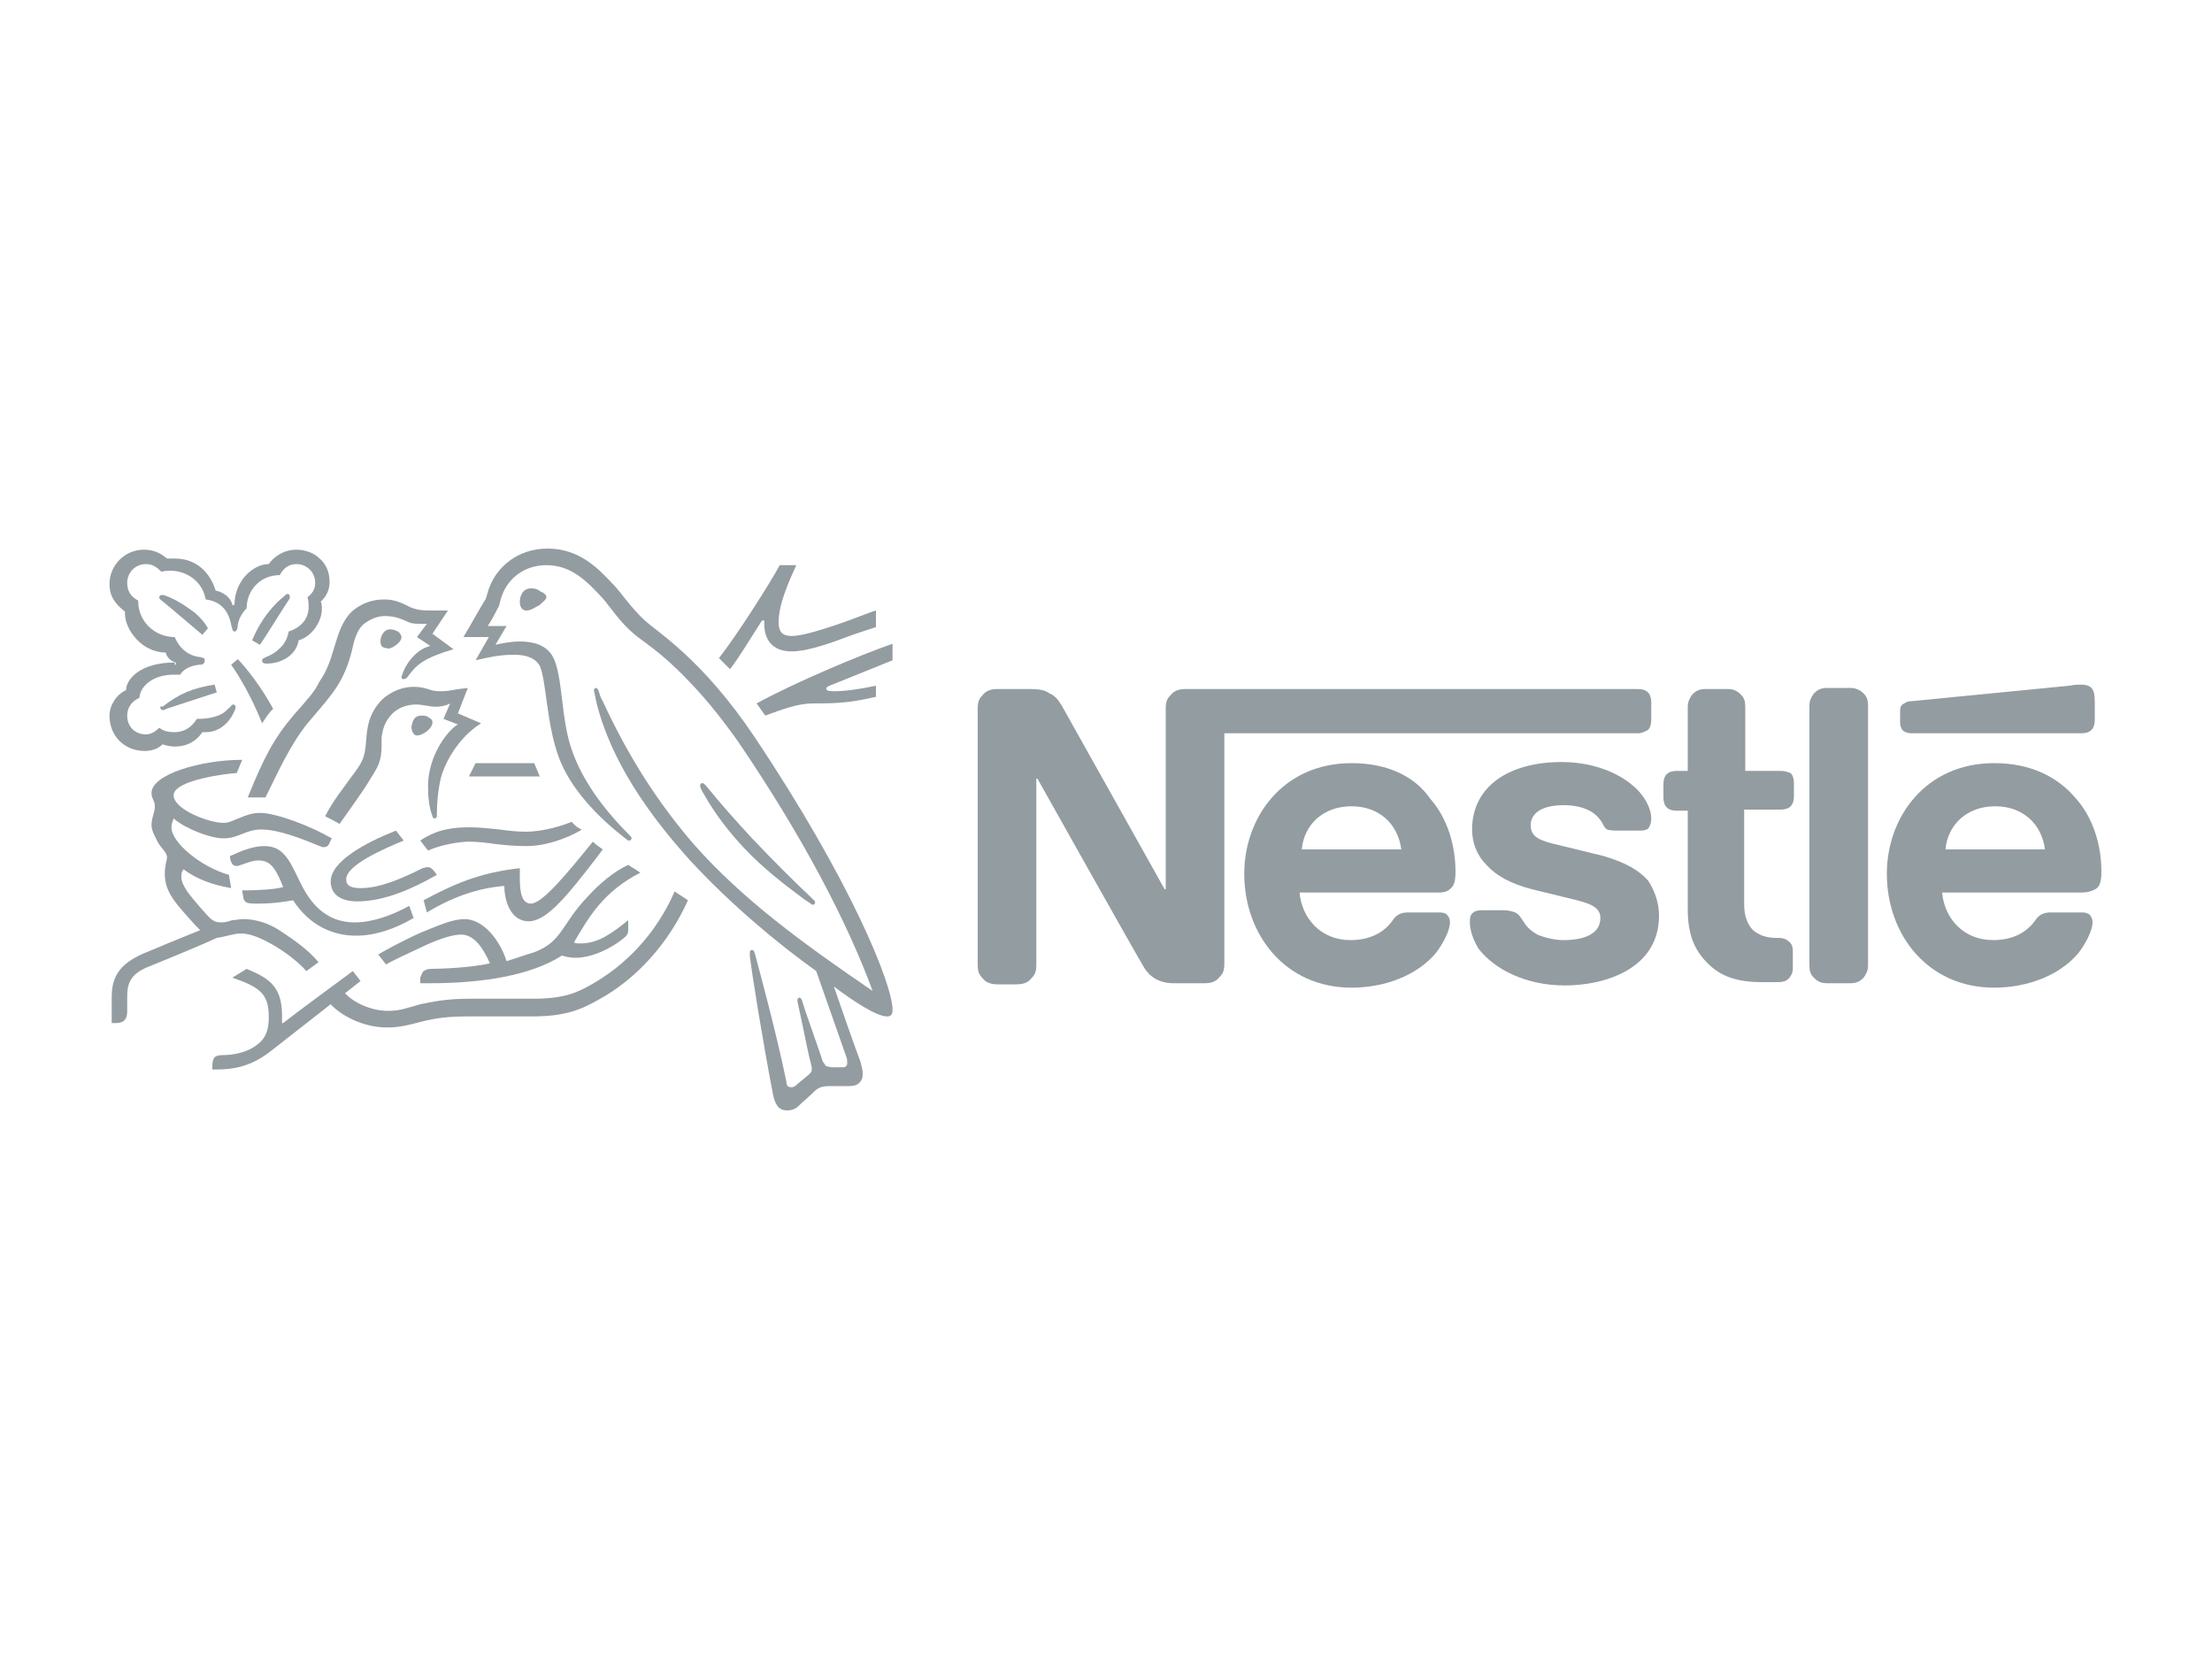 <svg xmlns:dc="http://purl.org/dc/elements/1.1/" xmlns:svg="http://www.w3.org/2000/svg" xmlns:cc="http://creativecommons.org/ns#" xmlns:rdf="http://www.w3.org/1999/02/22-rdf-syntax-ns#" xmlns="http://www.w3.org/2000/svg" xmlns:xlink="http://www.w3.org/1999/xlink" id="svg16893" x="0px" y="0px" viewBox="0 0 200 150" style="enable-background:new 0 0 200 150;" xml:space="preserve"><style type="text/css">	.st0{fill:#939CA1;}</style><g>	<path class="st0" d="M122.2,69c-6.2,0-9.7,4.9-9.7,10c0,5.5,3.7,10.3,9.7,10.3c3,0,5.9-1.1,7.6-3.1c0.7-0.9,1.3-2.1,1.3-2.8  c0-0.3-0.1-0.5-0.2-0.6c-0.1-0.2-0.4-0.3-0.7-0.3h-2.9c-0.6,0-1,0.2-1.3,0.6c-0.8,1.2-2.1,1.9-3.9,1.9c-2.7,0-4.4-2-4.6-4.3h12.5  c0.6,0,0.9-0.1,1.2-0.4c0.3-0.3,0.4-0.7,0.4-1.5c0-2.3-0.7-4.8-2.3-6.6C128,70.3,125.6,69,122.2,69z M117.7,76.8  c0.2-2.2,1.9-3.9,4.5-3.9c2.5,0,4.2,1.6,4.5,3.9H117.7z"></path>	<path class="st0" d="M149,66c0.2-0.2,0.3-0.5,0.3-0.9v-1.6c0-0.4-0.1-0.7-0.3-0.9c-0.2-0.2-0.5-0.3-0.9-0.3h-40.9  c-0.7,0-1.1,0.2-1.4,0.6c-0.3,0.3-0.4,0.6-0.4,1.2v16.3h-0.1c0,0-8.9-15.9-9.3-16.6c-0.3-0.5-0.6-0.9-1.1-1.1  c-0.4-0.3-0.9-0.4-1.8-0.4h-2.9c-0.7,0-1.1,0.2-1.4,0.6c-0.3,0.3-0.4,0.6-0.4,1.2v23.1c0,0.6,0.1,0.9,0.4,1.2  c0.3,0.4,0.7,0.6,1.4,0.6h1.7c0.7,0,1.1-0.2,1.4-0.6c0.3-0.3,0.4-0.6,0.4-1.2V70.4h0.1c0,0,9.2,16.4,9.6,17  c0.5,0.9,1.4,1.5,2.7,1.5h2.8c0.7,0,1.1-0.2,1.4-0.6c0.3-0.3,0.4-0.6,0.4-1.2V66.3h37.4C148.5,66.3,148.8,66.1,149,66z"></path>	<path class="st0" d="M172.8,66.3h15.4c0.4,0,0.7-0.1,0.9-0.3c0.2-0.2,0.3-0.5,0.3-0.9v-1.7c0-0.6-0.1-1-0.3-1.2  c-0.2-0.2-0.5-0.3-0.9-0.3c-0.3,0-0.6,0-1.1,0.1l-14.3,1.4c-0.4,0-0.6,0.2-0.8,0.3c-0.2,0.2-0.2,0.4-0.2,0.7v0.9  c0,0.4,0.1,0.5,0.2,0.7C172.2,66.2,172.5,66.3,172.8,66.3z"></path>	<path class="st0" d="M167.3,62.2h-2.1c-0.6,0-0.9,0.2-1.2,0.5c-0.2,0.3-0.4,0.6-0.4,1.1v23.5c0,0.5,0.1,0.8,0.4,1.1  c0.3,0.3,0.6,0.5,1.2,0.5h2.1c0.6,0,0.9-0.2,1.2-0.5c0.2-0.3,0.4-0.6,0.4-1.1V63.8c0-0.5-0.1-0.8-0.4-1.1  C168.2,62.4,167.8,62.2,167.3,62.2z"></path>	<path class="st0" d="M189.6,80.3c0.3-0.3,0.4-0.7,0.4-1.5c0-2.3-0.7-4.8-2.3-6.6c-1.6-1.9-4-3.2-7.4-3.2c-6.2,0-9.7,4.9-9.7,10  c0,5.5,3.7,10.3,9.7,10.3c3,0,5.9-1.1,7.6-3.1c0.7-0.9,1.3-2.1,1.3-2.8c0-0.3-0.1-0.5-0.2-0.6c-0.1-0.2-0.4-0.3-0.7-0.3h-2.9  c-0.6,0-1,0.2-1.3,0.6c-0.8,1.2-2.1,1.9-3.9,1.9c-2.7,0-4.4-2-4.6-4.3h12.5C188.9,80.7,189.3,80.5,189.6,80.3z M175.9,76.8  c0.2-2.2,1.9-3.9,4.5-3.9c2.5,0,4.2,1.6,4.5,3.9H175.9z"></path>	<path class="st0" d="M161,69.7h-3.2v-5.8c0-0.5-0.1-0.8-0.4-1.1c-0.3-0.3-0.6-0.5-1.2-0.5h-2c-0.6,0-0.9,0.2-1.2,0.5  c-0.2,0.3-0.4,0.6-0.4,1.1v5.8h-1c-0.4,0-0.7,0.1-0.9,0.3c-0.2,0.2-0.3,0.5-0.3,0.9v1.2c0,0.4,0.1,0.7,0.3,0.9  c0.2,0.2,0.5,0.3,0.9,0.3h1v8.9c0,2.3,0.6,3.7,1.8,4.9c1.1,1.1,2.5,1.7,4.9,1.7h1.5c0.4,0,0.7-0.1,0.9-0.3c0.2-0.2,0.4-0.5,0.4-0.9  v-1.6c0-0.4-0.1-0.7-0.4-0.9c-0.2-0.2-0.5-0.3-0.9-0.3h-0.2c-1,0-1.6-0.3-2.1-0.7c-0.5-0.5-0.8-1.3-0.8-2.3v-8.6h3.3  c0.4,0,0.7-0.1,0.9-0.3c0.2-0.2,0.3-0.5,0.3-0.9v-1.2c0-0.4-0.1-0.7-0.3-0.9C161.6,69.8,161.4,69.7,161,69.7z"></path>	<path class="st0" d="M145,77.4l-4.1-1c-1.7-0.4-2.5-0.7-2.5-1.8c0-1,0.9-1.8,3-1.8c1.2,0,2.3,0.3,3,1c0.6,0.6,0.5,0.9,0.9,1.2  c0.3,0.1,0.6,0.1,1.1,0.1h2c0.3,0,0.6-0.1,0.7-0.3c0.1-0.2,0.2-0.4,0.2-0.8c0-0.9-0.6-2.1-1.7-3c-1.4-1.2-3.7-2.1-6.4-2.1  c-4.9,0-8.1,2.3-8.1,6.1c0,1.3,0.5,2.4,1.3,3.2c0.9,1,2.2,1.7,4.1,2.2l4.1,1c1.1,0.3,2.1,0.6,2.1,1.6c0,1.5-1.6,2-3.3,2  c-0.8,0-1.7-0.2-2.4-0.5c-0.5-0.3-0.9-0.6-1.2-1.1c-0.3-0.4-0.4-0.7-0.8-0.9c-0.3-0.1-0.6-0.2-1-0.2H134c-0.5,0-0.7,0.1-0.9,0.3  c-0.2,0.2-0.2,0.5-0.2,0.8c0,0.7,0.3,1.6,0.8,2.4c1.4,1.8,4.2,3.3,7.8,3.3c3.6,0,8.5-1.5,8.5-6.3c0-1.2-0.4-2.3-1-3.2  C148.2,78.7,147,78,145,77.4z"></path>	<path class="st0" d="M58.3,56.1c-1.3-1.2-2.2-2.6-2.8-3.2c-1.4-1.5-3.1-3.3-6-3.3c-2.8,0-4.6,1.8-5.2,3.4c-0.2,0.4-0.3,1-0.4,1.2  c-0.3,0.4-1.5,2.6-2,3.4h2.3L43,59.7c1.3-0.3,2.2-0.5,3.5-0.5c1.1,0,1.9,0.3,2.3,1c0.6,1.3,0.6,5.2,1.7,8.2c1,2.8,3.5,5.5,6.3,7.6  c0,0,0.1,0,0.1,0c0.1,0,0.2-0.1,0.2-0.2c0-0.1,0-0.1-0.1-0.2c-2.3-2.3-4.3-4.9-5.3-7.8c-1-2.8-0.8-6.7-1.7-8.4  c-0.6-1.1-1.8-1.4-3-1.4c-0.9,0-1.8,0.2-2.2,0.3l1-1.7h-1.7c0.4-0.6,0.7-1.2,0.9-1.6c0.2-0.3,0.2-0.7,0.4-1.2  c0.6-1.6,2.1-2.7,4-2.7c2.3,0,3.7,1.5,5.1,3c0.6,0.7,1.6,2.2,2.8,3.2c0.8,0.7,2.4,1.6,4.7,4c1.4,1.4,3,3.3,4.7,5.7  c6,8.8,10,16.6,12.2,22.6l0,0c-6.3-4.3-11.8-8.3-16.2-13.3c-3.1-3.6-5.8-7.7-8.2-12.9c-0.2-0.3-0.3-0.7-0.4-1  c-0.1-0.1-0.1-0.2-0.2-0.2c-0.1,0-0.2,0.1-0.2,0.2c0,0.1,0.1,0.4,0.2,1c1.3,5.4,4.8,10.3,8.5,14.4c3.7,4,7.9,7.5,11.4,10l2.7,7.7  c0.1,0.2,0.1,0.4,0.1,0.6c0,0.1,0,0.2-0.1,0.3c-0.1,0.1-0.2,0.1-0.4,0.1h-0.8c-0.3,0-0.5-0.1-0.6-0.1c-0.1-0.1-0.2-0.3-0.3-0.4  c-0.2-0.7-1.7-4.8-1.9-5.6c-0.1-0.1-0.1-0.2-0.2-0.2c-0.1,0-0.2,0.1-0.2,0.2c0,0.1,0,0.2,0.1,0.6c0.4,1.8,0.8,3.9,1,4.7  c0.1,0.4,0.2,0.7,0.2,0.9c0,0.2,0,0.3-0.2,0.5L72,98.1c-0.2,0.2-0.3,0.2-0.5,0.2c-0.2,0-0.4-0.1-0.4-0.5c-0.9-4.4-2.4-9.9-2.8-11.4  c-0.1-0.3-0.1-0.5-0.3-0.5c-0.2,0-0.2,0.1-0.2,0.3c0,0.1,0,0.2,0,0.3c0.2,1.6,1.1,7.3,2.1,12.5c0.2,0.9,0.5,1.4,1.3,1.4  c0.3,0,0.7-0.1,1-0.4c0.5-0.5,0.7-0.6,1.3-1.2c0.4-0.4,0.7-0.6,1.5-0.6h1.8c0.4,0,0.7-0.1,0.9-0.3c0.2-0.2,0.3-0.4,0.3-0.8  c0-0.4-0.1-0.7-0.2-1.1c-0.5-1.3-2-5.6-2.4-6.8l0,0c1.6,1.2,3.8,2.7,4.8,2.7c0.3,0,0.5-0.1,0.5-0.6c0-2.3-3.8-11.7-12.5-24.7  C63.5,59.6,59.5,57.2,58.3,56.1z"></path>	<path class="st0" d="M15.8,59.9c-3.1,0-4.4,1.5-4.4,2.5c-0.9,0.4-1.5,1.4-1.5,2.3c0,1.9,1.4,3.2,3.2,3.2c0.6,0,1.2-0.2,1.6-0.6  c0.3,0.1,0.7,0.2,1.1,0.2c0.9,0,1.8-0.3,2.5-1.3c0.1,0,0.2,0,0.3,0c1.1,0,2-0.7,2.5-1.7c0.1-0.2,0.2-0.4,0.2-0.6  c0-0.1-0.1-0.2-0.2-0.2c-0.2,0-0.2,0.2-0.5,0.4C20,64.8,18.9,65,17.8,65c-0.5,0.8-1.2,1.2-2,1.2c-0.6,0-1-0.1-1.4-0.4  c-0.4,0.4-0.8,0.6-1.2,0.6c-1,0-1.7-0.7-1.7-1.7c0-0.7,0.4-1.3,1.1-1.6c0.1-1.2,1.4-2.1,3.1-2.1c0.2,0,0.4,0,0.6,0  c0.2-0.4,0.8-0.8,1.7-0.9c0.2,0,0.3,0,0.4-0.1c0.1-0.1,0.1-0.1,0.1-0.3c0-0.1,0-0.2-0.1-0.2c-0.1,0-0.2-0.1-0.4-0.1  c-0.8-0.1-1.7-0.6-2.2-1.8c-1.9,0-3.3-1.5-3.3-3.2v-0.1c-0.6-0.3-1-0.8-1-1.6c0-0.9,0.7-1.7,1.7-1.7c0.6,0,1,0.3,1.4,0.7  c0.3-0.1,0.6-0.1,0.8-0.1c1.4,0,2.9,0.9,3.2,2.6c1.8,0.2,2.2,1.7,2.3,2.3c0.1,0.3,0.1,0.6,0.3,0.6c0.2,0,0.3-0.3,0.3-0.6  c0.1-0.6,0.4-1.1,0.8-1.5c0-1.6,1.2-3,3-3c0.3-0.6,0.8-1,1.5-1c0.9,0,1.7,0.7,1.7,1.7c0,0.6-0.3,1-0.7,1.3c0.1,0.3,0.1,0.6,0.1,0.9  c0,1-0.6,1.8-1.8,2.2c-0.1,0.6-0.4,1.2-0.9,1.6c-0.7,0.7-1.5,0.7-1.5,1c0,0.2,0.1,0.3,0.4,0.3c1.4,0,2.7-0.8,2.9-2.1  c1.3-0.4,2.1-1.8,2.1-2.8c0-0.3,0-0.5-0.1-0.7c0.4-0.4,0.8-0.9,0.8-1.8c0-0.8-0.3-1.6-0.9-2.1c-0.5-0.5-1.3-0.8-2.1-0.8  c-1.2,0-2.1,0.7-2.5,1.3c-1.4,0-3.1,1.5-3.1,3.7h-0.2c-0.1-0.7-0.9-1.2-1.5-1.3c-0.5-1.6-1.7-2.9-3.7-2.9c-0.2,0-0.5,0-0.7,0  c-0.6-0.5-1.2-0.8-2.1-0.8c-1.7,0-3.1,1.4-3.1,3.1c0,1.1,0.5,1.8,1.4,2.5c0,0,0,0.1,0,0.2c0,1.4,1.5,3.5,3.7,3.5  c0,0.3,0.4,0.8,0.9,0.9v0.2H15.8z"></path>	<path class="st0" d="M26.6,64.6c-1.8,2.1-2.7,3.8-4.2,7.5c0.3,0,0.6,0,1,0c0.2,0,0.4,0,0.6,0l0.2-0.4c0.9-1.8,2-4.3,3.6-6.3  l0.6-0.7c1.7-2,2.7-3.1,3.4-5.8c0.2-0.9,0.4-1.8,1-2.4c0.6-0.5,1.3-0.8,2-0.8c0.6,0,1.1,0.1,1.8,0.4c0.6,0.3,0.8,0.3,1.5,0.3  c0.2,0,0.4,0,0.5,0l-0.9,1.2l1.2,0.8c-1.5,0.4-2.3,1.9-2.5,2.5c0,0.1-0.1,0.2-0.1,0.3c0,0.1,0,0.2,0.2,0.2c0.2,0,0.3-0.1,0.5-0.4  c0.7-0.9,1.3-1.5,4-2.3l-1.9-1.4l1.4-2.1h-1.3c-0.8,0-1.4,0-2.1-0.3c-1-0.5-1.5-0.7-2.4-0.7c-1.1,0-2.1,0.4-2.9,1.1  c-0.9,0.9-1.2,2-1.6,3.3c-0.3,1-0.6,2-1.3,3C28.4,62.6,28,63,26.6,64.6z"></path>	<path class="st0" d="M41.5,62.3c-0.6,0.1-1.1,0.2-1.6,0.2c-0.3,0-0.7,0-1.2-0.2c-0.4-0.1-0.7-0.2-1.3-0.2c-1,0-2,0.4-2.8,1.1  c-1.3,1.3-1.4,2.6-1.5,3.8c-0.1,1.6-0.4,2-1.3,3.2c-0.7,1-1.7,2.2-2.4,3.6c0.2,0.1,1,0.5,1.3,0.7c0.9-1.3,2.1-2.9,2.8-4.1  c0.7-1.1,1-1.6,1-3c0-0.2,0-0.5,0-0.7c0.1-0.8,0.3-1.5,1-2.2c0.5-0.5,1.3-0.8,2.1-0.8c0.7,0,1.2,0.2,1.8,0.2c0.5,0,0.8-0.1,1.1-0.2  l0.2-0.1l-0.6,1.4l1.3,0.5c-0.9,0.5-2.7,2.8-2.7,5.6c0,1,0.1,1.9,0.4,2.7c0,0.1,0.1,0.2,0.2,0.2c0.1,0,0.2-0.1,0.2-0.2l0-0.3  c0-0.8,0.1-2.2,0.4-3.3c0.6-2,2.1-3.9,3.6-4.8l-2.1-0.9l0.9-2.3L41.5,62.3z"></path>	<path class="st0" d="M72.7,81.3l0.6,0.4c0.1,0.1,0.1,0.1,0.2,0.1c0.1,0,0.2-0.1,0.2-0.2c0-0.1,0-0.1-0.1-0.2  c-1.8-1.7-3.8-3.7-5.6-5.6c-1.4-1.5-2.9-3.2-4.2-4.8c-0.1-0.1-0.2-0.2-0.3-0.2c-0.1,0-0.2,0.1-0.2,0.2c0,0.2,0.1,0.4,0.4,0.9  c0.9,1.6,2.1,3.2,3.6,4.8C68.9,78.4,70.8,79.9,72.7,81.3z"></path>	<path class="st0" d="M20.9,60.1c0.7,1,1.8,2.8,2.8,5.3c0.2-0.3,0.7-1.1,1-1.3c-1-1.9-2.5-3.8-3.2-4.5L20.9,60.1z"></path>	<path class="st0" d="M17.2,55.1c-0.7-0.5-1.5-1-2.4-1.3c-0.1,0-0.1,0-0.2,0c-0.1,0-0.2,0.1-0.2,0.2c0,0.1,0,0.1,0.1,0.2  c1.1,0.9,3.2,2.7,3.8,3.2l0.5-0.6C18.4,56.1,17.8,55.5,17.2,55.1z"></path>	<path class="st0" d="M26.2,53.9c0-0.1-0.1-0.2-0.2-0.2c-0.1,0-0.2,0.1-0.3,0.2c-0.5,0.4-0.9,0.8-1.3,1.3c-0.6,0.7-1.2,1.7-1.6,2.7  l0.7,0.4c0.5-0.7,1.9-3,2.7-4.2C26.2,54,26.2,53.9,26.2,53.9z"></path>	<path class="st0" d="M14.5,64c0,0.1,0.1,0.2,0.2,0.2c0.1,0,0.2,0,0.3-0.1l4.6-1.5l-0.2-0.7c-1.9,0.3-3.2,0.8-4.7,2  C14.5,63.8,14.5,63.9,14.5,64z"></path>	<path class="st0" d="M48,53.2c-0.8,0-1,0.8-1,1.2c0,0.3,0.1,0.8,0.6,0.8c0.4,0,0.8-0.3,1.2-0.5c0.3-0.3,0.6-0.5,0.6-0.7  c0-0.2-0.2-0.4-0.5-0.5C48.5,53.2,48.3,53.2,48,53.2z"></path>	<path class="st0" d="M35.7,58.4c0.3-0.2,0.6-0.5,0.6-0.8c0-0.1-0.1-0.3-0.2-0.4c-0.2-0.2-0.6-0.3-0.8-0.3c-0.6,0-0.9,0.6-0.9,1.1  c0,0.4,0.2,0.6,0.6,0.6C35.1,58.7,35.4,58.6,35.7,58.4z"></path>	<path class="st0" d="M39.1,65.3c0-0.2-0.1-0.3-0.3-0.4c-0.2-0.2-0.5-0.2-0.7-0.2c-0.5,0-0.7,0.3-0.8,0.6c0,0.1-0.1,0.3-0.1,0.4  c0,0.4,0.2,0.8,0.5,0.8C38.2,66.5,39.1,65.9,39.1,65.3z"></path>	<path class="st0" d="M36.5,76l-0.7-0.9c-2.8,1.1-5.9,2.8-5.9,4.6c0,1,0.7,1.8,2.4,1.8c2.5,0,5.1-1.2,7.2-2.4l-0.3-0.4  c-0.2-0.2-0.3-0.3-0.6-0.3c-0.1,0-0.3,0.1-0.4,0.1c-1.8,0.9-3.8,1.8-5.6,1.8c-1,0-1.3-0.3-1.3-0.8C31.3,78.2,34.8,76.7,36.5,76z"></path>	<path class="st0" d="M21.9,80.6l0.1,0.5c0,0.2,0.1,0.4,0.3,0.5c0.2,0.1,0.5,0.1,1.1,0.1c1.4,0,2.5-0.2,3.1-0.3  c1.5,2.3,3.6,3.2,5.7,3.2c1.7,0,3.5-0.6,5.2-1.6L37,81.9c-1.6,0.9-3.4,1.5-4.9,1.5c-1.7,0-3.2-0.7-4.4-2.6  c-0.5-0.8-0.9-1.8-1.4-2.7c-0.6-1-1.2-1.6-2.4-1.6c-1,0-2,0.4-3.1,0.9l0,0.2c0.1,0.4,0.2,0.7,0.6,0.7c0.2,0,0.3-0.1,0.4-0.1  c0.6-0.2,1-0.4,1.6-0.4c0.9,0,1.4,0.5,2,1.9l0.2,0.5c-0.6,0.2-2.2,0.3-3.3,0.3H21.9z"></path>	<path class="st0" d="M48,81.7c-1.1,0-1-1.8-1-3.2c-3.7,0.4-6.1,1.5-8.7,2.9l0.3,1.1c2.3-1.4,4.6-2.2,7-2.4c0,1.4,0.6,3.2,2.2,3.2  c1.7,0,3.7-2.6,6.1-5.7l0.6-0.8c-0.3-0.2-0.7-0.5-0.9-0.7C51.1,79.2,49,81.7,48,81.7z"></path>	<path class="st0" d="M68.9,56.1h0.2c0,0.1,0,0.2,0,0.3c0,1.4,0.7,2.5,2.5,2.5c1.1,0,2.8-0.5,4.4-1.1c1.3-0.5,2.6-0.9,3.2-1.1v-1.5  c-0.7,0.2-2.1,0.8-3.6,1.3c-1.5,0.5-3.1,1-4,1c-1,0-1.2-0.5-1.2-1.3c0-1.6,1-3.8,1.6-5.1h-1.5c-0.8,1.5-3.9,6.4-5.5,8.4l1,1  C66.8,59.5,67.8,57.8,68.9,56.1z"></path>	<path class="st0" d="M75,62c1.5-0.6,4.2-1.7,5.7-2.3v-1.5c-3.1,1.1-8.6,3.4-12.3,5.4c0.1,0.1,0.7,1,0.8,1.1c1.6-0.6,3-1.1,4.3-1.1  c1.8,0,3.2,0,5.7-0.6V62c-1.4,0.3-2.8,0.5-3.8,0.5c-0.6,0-0.7-0.1-0.7-0.3C74.7,62.2,74.8,62.1,75,62z"></path>	<polygon class="st0" points="43,69 42.4,70.2 48.8,70.2 48.3,69  "></polygon>	<path class="st0" d="M21.8,84.4c0.8,0,1.8,0.4,3,1.1c1,0.6,2.1,1.4,2.9,2.3l1.1-0.8c-0.9-1.1-2.2-2-3.4-2.8S23,83.1,22,83.1  c-0.4,0-0.7,0.1-1,0.1c-0.3,0.1-0.6,0.2-1,0.2c-0.5,0-0.8-0.1-1.4-0.8c-0.2-0.2-1.6-1.8-1.8-2.2c-0.1-0.2-0.4-0.6-0.4-1.1  c0-0.2,0-0.5,0.2-0.7c1.2,0.9,2.6,1.4,4.3,1.7l-0.2-1.2c-2.5-0.7-5.2-2.9-5.2-4.3c0-0.3,0.1-0.5,0.2-0.8c1,0.9,3.3,1.8,4.5,1.8  c0.7,0,1.2-0.2,1.7-0.4c0.5-0.2,1-0.4,1.7-0.4c1.6,0,3.6,0.8,5.3,1.5c0.1,0,0.2,0.1,0.3,0.1c0.3,0,0.5-0.1,0.6-0.4l0.2-0.4  c-1.9-1.1-5-2.3-6.5-2.3c-0.7,0-1.2,0.2-1.7,0.4c-0.6,0.2-1,0.5-1.6,0.5c-1.3,0-4.5-1.2-4.5-2.5c0-1.4,5.1-2,5.7-2l0.5-1.2  c-3.7,0-8.2,1.3-8.2,3c0,0.5,0.3,0.7,0.3,1.2c0,0.6-0.3,1-0.3,1.7c0,0.5,0.3,1,0.6,1.6c0.3,0.5,0.8,0.9,0.8,1.3  c0,0.3-0.2,0.7-0.2,1.5c0,1.7,1,2.7,2.8,4.7l0.4,0.4c-1.5,0.6-4.4,1.8-5.1,2.1c-2.3,1-2.9,2.2-2.9,4c0,0.7,0,1.5,0,2.3h0.4  c0.9,0,1-0.6,1-1.1c0-0.4,0-0.8,0-1.2c0-1,0.1-2,1.7-2.7c0.7-0.3,4-1.6,6.4-2.7C20.4,84.7,21.1,84.4,21.8,84.4z"></path>	<path class="st0" d="M51.7,74.3c-0.7,0.3-2.5,0.9-4.2,0.9c-0.8,0-1.6-0.1-2.3-0.2c-1-0.1-1.9-0.2-2.7-0.2c-1.3,0-2.9,0.1-4.5,1.2  l0.7,0.9c1.1-0.5,2.8-0.8,3.7-0.8c0.8,0,1.6,0.1,2.3,0.2c0.8,0.1,1.8,0.2,2.9,0.2c2.3,0,4.6-1.2,5-1.5  C52.3,74.9,51.9,74.6,51.7,74.3z"></path>	<path class="st0" d="M53.5,89c-1.4,0.8-2.6,1.3-5.3,1.3h-5.8c-2.1,0-3.4,0.3-4.4,0.5c-1.1,0.3-1.8,0.6-2.9,0.6  c-1.6,0-3.2-0.8-3.9-1.6l1.4-1.1l-0.7-0.9c-0.4,0.3-5.3,3.9-6.3,4.7l-0.1,0c0-0.2,0-0.5,0-0.7c0-2.7-1.3-3.4-3.2-4.2L21,88.4  c2.7,0.9,3.3,1.6,3.3,3.6c0,1.6-0.6,2.2-1.4,2.7c-0.8,0.5-1.9,0.7-2.8,0.7c-0.4,0-0.6,0.1-0.7,0.2c-0.1,0.1-0.2,0.4-0.2,0.7v0.4  h0.3c1.7,0,3.2-0.3,4.9-1.6l5.5-4.3c0.8,0.9,2.8,2.1,5.1,2.1c1.3,0,2.2-0.3,3.4-0.6c0.9-0.2,1.9-0.4,3.9-0.4h5.8c3,0,4.4-0.6,6-1.5  c3.5-1.9,6.4-5.2,8.1-9c-0.4-0.3-0.8-0.5-1.2-0.8C59.3,84.5,56.5,87.3,53.5,89z"></path>	<path class="st0" d="M57.9,78.9c-0.3-0.2-0.8-0.5-1.1-0.7c-1.3,0.6-2.6,1.7-3.6,2.8c-2.5,2.6-2.3,4.1-4.9,5.1  c-0.7,0.2-1.5,0.5-2.5,0.8c-0.6-1.9-2.1-3.8-3.8-3.8c-1.1,0-2.4,0.6-3.9,1.2c-1.8,0.8-3.4,1.7-3.9,2l0.7,0.9c0.5-0.3,2-1,3.5-1.7  c1.3-0.6,2.5-1,3.3-1c1.3,0,2.1,1.5,2.6,2.6c-1.7,0.4-4.5,0.5-5.3,0.5c-0.4,0-0.5,0.1-0.7,0.2c-0.1,0.1-0.2,0.3-0.3,0.6L38,88.9  h0.9c4.7,0,9.1-0.7,11.9-2.5c0.4,0.1,0.7,0.2,1.2,0.2c1.6,0,3.3-0.9,4.3-1.7c0.4-0.3,0.5-0.5,0.5-0.8c0-0.1,0-0.3,0-0.4l0-0.5  c-1.5,1.2-2.7,2.1-4.3,2.1c-0.3,0-0.5,0-0.6-0.1C53.3,82.8,54.6,80.6,57.9,78.9z"></path></g></svg>